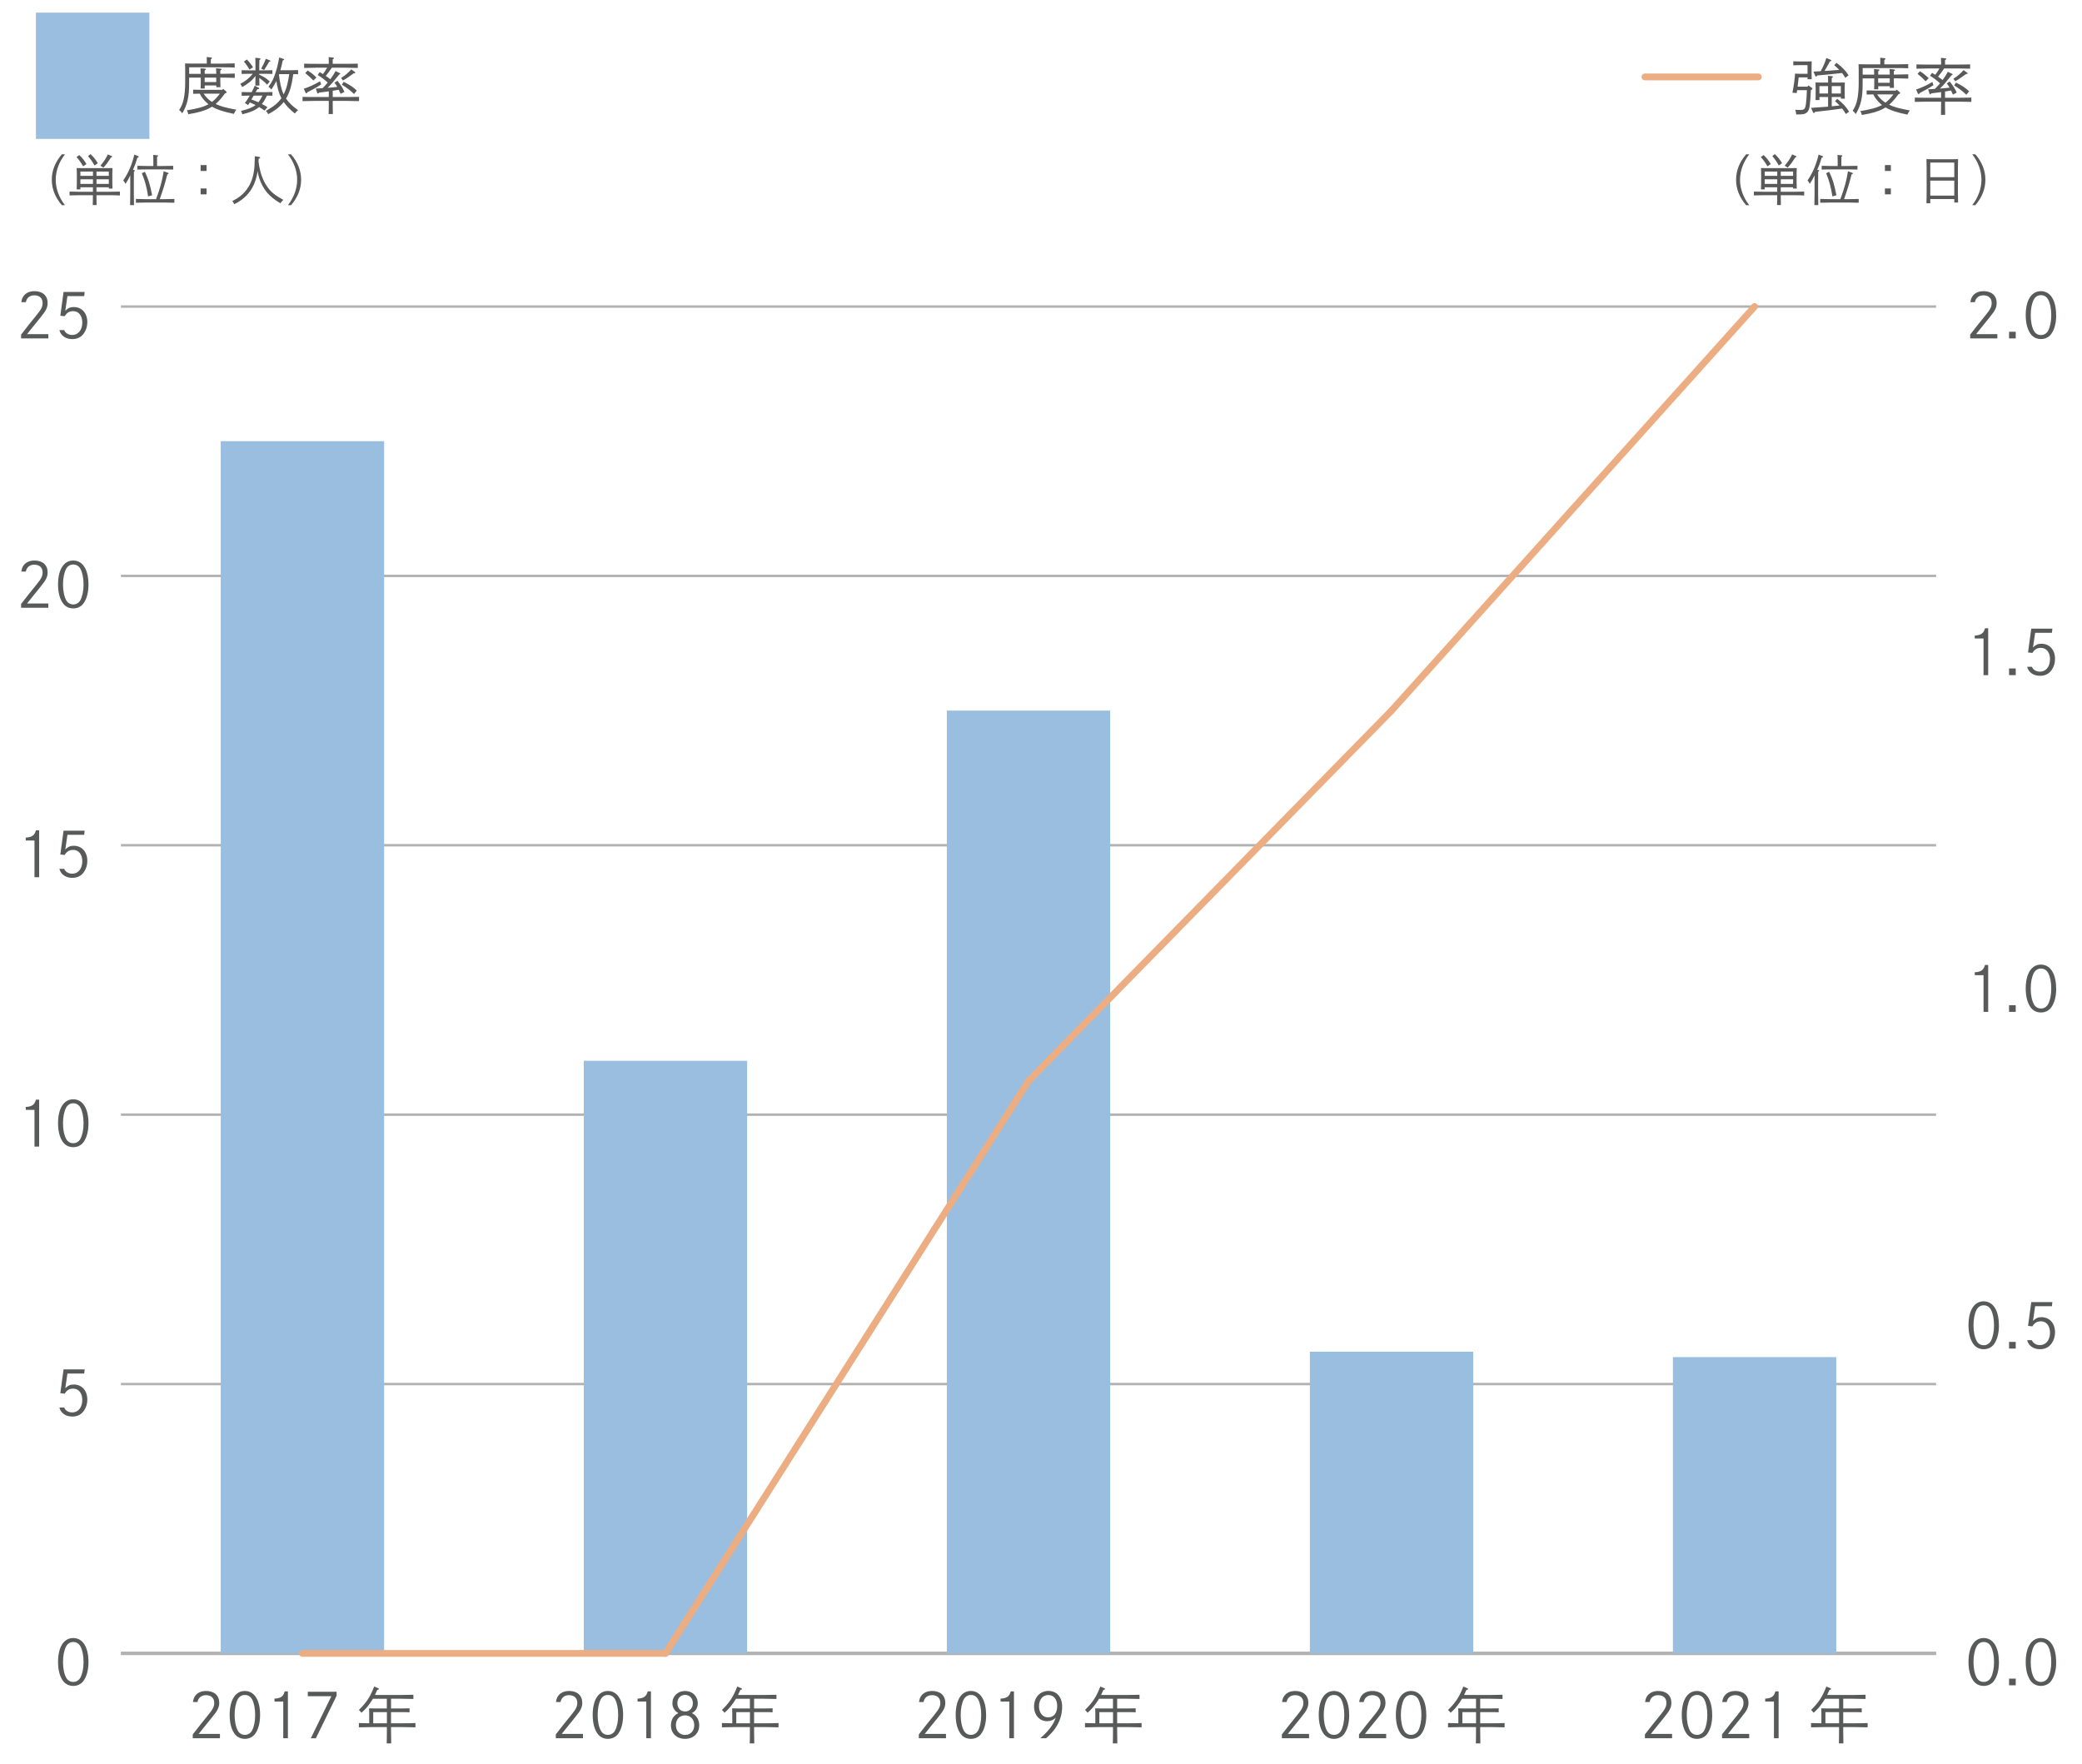 <?xml version="1.0" encoding="UTF-8"?><svg xmlns="http://www.w3.org/2000/svg" viewBox="0 0 612.28 518.74"><defs><style>.cls-1,.cls-2{stroke:#b2b2b2;}.cls-1,.cls-2,.cls-3{fill:none;stroke-linejoin:round;}.cls-4{fill:#9abedf;}.cls-5{fill:#595959;}.cls-6{fill:#585959;}.cls-2{stroke-width:.72px;}.cls-3{stroke:#ecad82;stroke-linecap:round;stroke-width:2px;}</style></defs><g id="_イヤー_1"><g><path class="cls-5" d="M514.42,45.38c-1.76,2.27-2.71,4.88-2.71,7.48s.94,5.2,2.71,7.48h-.91c-1.97-2.29-2.96-4.79-2.96-7.48s.99-5.19,2.96-7.48h.91Z"/><path class="cls-5" d="M518.96,55.08v.62h-1.09c.03-.37,.05-.91,.05-1.7v-3.17c0-.51-.03-1.12-.05-1.41,.56,.02,1.06,.02,1.76,.02h7.01c.7,0,1.2,0,1.76-.02-.03,.29-.05,.9-.05,1.41v2.96c0,.75,.02,1.3,.05,1.66h-1.09v-.38h-3.62v1.33h3.7c1.01,0,2.37-.03,3.19-.06v1.14c-.83-.05-2.24-.08-3.19-.08h-3.7v.08c0,1.22,.02,2.24,.03,2.82h-1.12c.03-.62,.05-1.52,.05-2.82v-.08h-3.68c-.88,0-2.32,.03-3.19,.06v-1.12c.83,.03,2.27,.06,3.19,.06h3.68v-1.33h-3.7Zm-.32-9.48c.82,.75,1.47,1.55,2.11,2.64l-.98,.67c-.66-1.15-1.22-1.94-1.94-2.71l.8-.61Zm4.02,4.85h-3.7v1.26h3.7v-1.26Zm-3.7,2.27v1.36h3.7v-1.36h-3.7Zm2.98-7.4c.85,.78,1.47,1.55,2.14,2.67l-.98,.67c-.61-1.12-1.07-1.79-1.89-2.75l.72-.59Zm5.38,6.39v-1.26h-3.62v1.26h3.62Zm-3.62,2.37h3.62v-1.36h-3.62v1.36Zm1.15-5.35c1.02-1.22,1.7-2.22,2.18-3.33l1.14,.5c.11,.05,.16,.1,.16,.18q0,.11-.37,.21c-1.1,1.7-1.12,1.73-2.22,2.99l-.88-.54Z"/><path class="cls-5" d="M534.74,50c.16,.02,.26,.08,.26,.16,0,.1-.1,.19-.3,.32q-.02,.7-.02,2.74v3.81c0,1.44,.02,2.58,.05,3.28h-1.15c.03-.72,.05-1.81,.05-3.28v-5.47c-.53,1.12-.77,1.55-1.41,2.51-.29-.56-.35-.67-.66-.99,1.55-2.32,2.5-4.51,3.27-7.62l1.07,.43c.16,.06,.22,.13,.22,.22,0,.13-.05,.16-.4,.27-.46,1.57-.7,2.21-1.31,3.59l.34,.03Zm6.48,8.56c.45-1.15,1.02-2.91,1.41-4.29,.34-1.23,.64-2.67,.83-3.92l1.26,.46c.13,.05,.18,.1,.18,.16,0,.13-.03,.16-.37,.29-.75,2.91-1.23,4.47-2.22,7.3h1.42c.9,0,2.16-.03,2.88-.06v1.12c-.75-.03-2.02-.06-2.88-.06h-5.55c-.78,0-2.19,.03-2.88,.06v-1.12c.66,.03,2.05,.06,2.88,.06h3.04Zm2.15-9.75c.9,0,2.16-.02,2.88-.05v1.1c-.75-.02-2.02-.05-2.88-.05h-4.77c-.78,0-2.19,.03-2.88,.05v-1.1c.66,.03,2.05,.05,2.88,.05h1.83v-.86c0-1.26-.02-1.95-.05-2.4l1.17,.11c.19,.02,.27,.06,.27,.16s-.08,.18-.3,.3v2.69h1.86Zm-5.44,1.7c1.04,2.21,1.44,3.47,2.13,6.9l-1.18,.35c-.51-3.06-.82-4.21-1.84-6.83l.9-.42Z"/><path class="cls-5" d="M556.07,48.54v1.73h-1.75v-1.73h1.75Zm0,6.88v1.73h-1.75v-1.73h1.75Z"/><path class="cls-5" d="M567.66,59.78h-1.12c.03-.59,.05-1.54,.05-2.8v-7.65q-.02-2.03-.05-2.54c.43,.02,.82,.03,1.36,.03h6.58c.54,0,.93-.02,1.36-.03-.03,.51-.05,1.58-.05,2.54v7.41c0,1.34,.02,2.21,.05,2.82h-1.12v-1.02h-7.06v1.25Zm7.06-11.97h-7.06v4.29h7.06v-4.29Zm0,5.31h-7.06v4.4h7.06v-4.4Z"/><path class="cls-5" d="M580,60.33c1.76-2.27,2.71-4.88,2.71-7.48s-.94-5.2-2.71-7.48h.91c1.97,2.29,2.96,4.79,2.96,7.48s-.99,5.19-2.96,7.48h-.91Z"/></g><g><path class="cls-5" d="M19.1,45.38c-1.76,2.27-2.71,4.88-2.71,7.48s.94,5.2,2.71,7.47h-.91c-1.97-2.29-2.96-4.79-2.96-7.47s.99-5.19,2.96-7.48h.91Z"/><path class="cls-5" d="M23.64,55.08v.62h-1.09c.03-.37,.05-.91,.05-1.7v-3.17c0-.51-.03-1.12-.05-1.41,.56,.02,1.06,.02,1.76,.02h7.01c.7,0,1.2,0,1.76-.02-.03,.29-.05,.9-.05,1.41v2.96c0,.75,.02,1.3,.05,1.66h-1.09v-.38h-3.62v1.33h3.7c1.01,0,2.37-.03,3.19-.06v1.14c-.83-.05-2.24-.08-3.19-.08h-3.7v.08c0,1.22,.02,2.24,.03,2.82h-1.12c.03-.62,.05-1.52,.05-2.82v-.08h-3.68c-.88,0-2.32,.03-3.19,.06v-1.12c.83,.03,2.27,.06,3.19,.06h3.68v-1.33h-3.7Zm-.32-9.48c.82,.75,1.47,1.55,2.11,2.64l-.98,.67c-.66-1.15-1.22-1.94-1.94-2.71l.8-.61Zm4.02,4.85h-3.7v1.26h3.7v-1.26Zm-3.7,2.27v1.36h3.7v-1.36h-3.7Zm2.98-7.4c.85,.78,1.47,1.55,2.14,2.67l-.98,.67c-.61-1.12-1.07-1.79-1.89-2.75l.72-.59Zm5.38,6.39v-1.26h-3.62v1.26h3.62Zm-3.62,2.37h3.62v-1.36h-3.62v1.36Zm1.15-5.35c1.02-1.22,1.7-2.22,2.18-3.33l1.14,.5c.11,.05,.16,.1,.16,.18q0,.11-.37,.21c-1.1,1.7-1.12,1.73-2.22,2.99l-.88-.54Z"/><path class="cls-5" d="M39.42,50c.16,.02,.26,.08,.26,.16,0,.1-.1,.19-.3,.32q-.02,.7-.02,2.74v3.81c0,1.44,.02,2.58,.05,3.28h-1.15c.03-.72,.05-1.81,.05-3.28v-5.47c-.53,1.12-.77,1.55-1.41,2.51-.29-.56-.35-.67-.66-.99,1.55-2.32,2.5-4.51,3.27-7.62l1.07,.43c.16,.06,.22,.13,.22,.22,0,.13-.05,.16-.4,.27-.46,1.57-.7,2.21-1.31,3.59l.34,.03Zm6.48,8.56c.45-1.15,1.02-2.91,1.41-4.29,.34-1.23,.64-2.67,.83-3.92l1.26,.46c.13,.05,.18,.1,.18,.16,0,.13-.03,.16-.37,.29-.75,2.91-1.23,4.47-2.23,7.3h1.42c.9,0,2.16-.03,2.88-.06v1.12c-.75-.03-2.02-.06-2.88-.06h-5.55c-.78,0-2.19,.03-2.88,.06v-1.12c.66,.03,2.05,.06,2.88,.06h3.04Zm2.15-9.75c.9,0,2.16-.02,2.88-.05v1.1c-.75-.02-2.02-.05-2.88-.05h-4.77c-.78,0-2.19,.03-2.88,.05v-1.1c.66,.03,2.05,.05,2.88,.05h1.82v-.86c0-1.26-.02-1.95-.05-2.4l1.17,.11c.19,.02,.27,.06,.27,.16s-.08,.18-.3,.3v2.69h1.86Zm-5.44,1.7c1.04,2.21,1.44,3.47,2.13,6.9l-1.18,.35c-.51-3.06-.82-4.21-1.84-6.83l.9-.42Z"/><path class="cls-5" d="M60.75,48.54v1.73h-1.75v-1.73h1.75Zm0,6.88v1.73h-1.75v-1.73h1.75Z"/><path class="cls-5" d="M76.12,46.11c.26,.05,.4,.13,.4,.24s-.03,.13-.45,.35c-.02,.26-.03,.51-.05,.74,.38,3.14,1.22,5.54,2.58,7.47,1.07,1.55,2.26,2.51,4.72,3.86-.4,.37-.58,.58-.85,1.01-1.76-1.04-2.94-2-3.97-3.2-.9-1.04-1.78-2.67-2.26-4.18-.19-.64-.34-1.18-.5-2.07-.13,1.12-.3,1.73-.61,2.71-1.01,3.14-3.14,5.52-6.24,7.01-.21-.45-.3-.61-.58-.91,2.06-1.07,3.27-2.06,4.39-3.63,.99-1.39,1.65-3.07,1.95-5.04,.19-1.15,.24-2.1,.29-4.53l1.17,.18Z"/><path class="cls-5" d="M84.68,60.33c1.76-2.27,2.71-4.88,2.71-7.47s-.94-5.2-2.71-7.48h.91c1.97,2.29,2.96,4.79,2.96,7.48s-.99,5.19-2.96,7.47h-.91Z"/></g></g><g id="_イヤー_2"><g><line class="cls-1" x1="35.56" y1="486.2" x2="569.38" y2="486.2"/><g><g><path class="cls-6" d="M26.02,488.72c0,2.34-.5,4.23-1.46,5.56-.68,.94-1.78,1.48-3.02,1.48s-2.32-.54-3.01-1.48c-.97-1.33-1.46-3.22-1.46-5.56,0-4.39,1.69-7.04,4.47-7.04s4.48,2.65,4.48,7.04Zm-6.57-4.59c-.59,1.1-.92,2.74-.92,4.59s.32,3.48,.92,4.59c.43,.83,1.19,1.28,2.09,1.28s1.67-.47,2.11-1.28c.59-1.12,.92-2.72,.92-4.59s-.34-3.53-.92-4.59c-.45-.83-1.21-1.28-2.11-1.28s-1.64,.45-2.09,1.28Z"/><path class="cls-6" d="M18.87,413.9c.36,.9,1.28,1.44,2.38,1.44,1.76,0,2.95-1.48,2.95-3.67,0-2-1.06-3.33-2.68-3.33-1.12,0-1.89,.47-2.5,1.49l-1.28-.14,.95-7h6.21l-.14,1.22h-4.93l-.63,4.3c.85-.81,1.48-1.08,2.48-1.08,2.39,0,4,1.78,4,4.46,0,1.19-.34,2.29-.97,3.21-.85,1.19-1.94,1.75-3.48,1.75-1.91,0-3.37-1.03-3.76-2.65h1.4Z"/><g><path class="cls-6" d="M7.56,325.51c1.84-.09,2.61-.65,3.01-2.14h.94v13.79h-1.37v-10.79h-2.57v-.86Z"/><path class="cls-6" d="M26.02,330.3c0,2.34-.5,4.23-1.46,5.56-.68,.94-1.78,1.48-3.02,1.48s-2.32-.54-3.01-1.48c-.97-1.33-1.46-3.22-1.46-5.56,0-4.39,1.69-7.04,4.47-7.04s4.48,2.65,4.48,7.04Zm-6.57-4.59c-.59,1.1-.92,2.74-.92,4.59s.32,3.47,.92,4.59c.43,.83,1.19,1.28,2.09,1.28s1.67-.47,2.11-1.28c.59-1.12,.92-2.72,.92-4.59s-.34-3.53-.92-4.59c-.45-.83-1.21-1.28-2.11-1.28s-1.64,.45-2.09,1.28Z"/></g><g><path class="cls-6" d="M7.56,246.3c1.84-.09,2.61-.65,3.01-2.14h.94v13.79h-1.37v-10.79h-2.57v-.86Z"/><path class="cls-6" d="M18.87,255.48c.36,.9,1.28,1.44,2.38,1.44,1.76,0,2.95-1.48,2.95-3.67,0-2-1.06-3.33-2.68-3.33-1.12,0-1.89,.47-2.5,1.49l-1.28-.14,.95-7h6.21l-.14,1.22h-4.93l-.63,4.3c.85-.81,1.48-1.08,2.48-1.08,2.39,0,4,1.78,4,4.47,0,1.19-.34,2.29-.97,3.21-.85,1.19-1.94,1.75-3.48,1.75-1.91,0-3.37-1.03-3.76-2.65h1.4Z"/></g><g><path class="cls-6" d="M6.27,168.09c.13-.86,.31-1.35,.67-1.84,.7-.94,1.8-1.42,3.22-1.42,2.38,0,3.85,1.33,3.85,3.51,0,.9-.25,1.66-.92,2.68-.31,.45-1.93,2.5-3.78,4.75-.52,.65-.97,1.22-1.35,1.69h6.25v1.26H6.21v-1.12q1.66-2.18,2.29-2.94c2.16-2.65,2.66-3.29,3.15-3.96,.65-.92,.88-1.55,.88-2.36,0-1.44-.9-2.29-2.45-2.29-1.31,0-2.25,.76-2.48,2.02h-1.33Z"/><path class="cls-6" d="M26.02,171.87c0,2.34-.5,4.23-1.46,5.56-.68,.94-1.78,1.48-3.02,1.48s-2.32-.54-3.01-1.48c-.97-1.33-1.46-3.22-1.46-5.56,0-4.39,1.69-7.04,4.47-7.04s4.48,2.65,4.48,7.04Zm-6.57-4.59c-.59,1.1-.92,2.74-.92,4.59s.32,3.47,.92,4.59c.43,.83,1.19,1.28,2.09,1.28s1.67-.47,2.11-1.28c.59-1.12,.92-2.72,.92-4.59s-.34-3.53-.92-4.59c-.45-.83-1.21-1.28-2.11-1.28s-1.64,.45-2.09,1.28Z"/></g><g><path class="cls-6" d="M6.27,88.88c.13-.86,.31-1.35,.67-1.84,.7-.94,1.8-1.42,3.22-1.42,2.38,0,3.85,1.33,3.85,3.51,0,.9-.25,1.66-.92,2.68-.31,.45-1.93,2.5-3.78,4.75-.52,.65-.97,1.22-1.35,1.69h6.25v1.26H6.21v-1.12q1.66-2.18,2.29-2.94c2.16-2.65,2.66-3.29,3.15-3.96,.65-.92,.88-1.55,.88-2.36,0-1.44-.9-2.29-2.45-2.29-1.31,0-2.25,.76-2.48,2.02h-1.33Z"/><path class="cls-6" d="M18.87,97.06c.36,.9,1.28,1.44,2.38,1.44,1.76,0,2.95-1.48,2.95-3.67,0-2-1.06-3.33-2.68-3.33-1.12,0-1.89,.47-2.5,1.49l-1.28-.14,.95-7h6.21l-.14,1.22h-4.93l-.63,4.3c.85-.81,1.48-1.08,2.48-1.08,2.39,0,4,1.78,4,4.47,0,1.19-.34,2.29-.97,3.21-.85,1.19-1.94,1.75-3.48,1.75-1.91,0-3.37-1.03-3.76-2.65h1.4Z"/></g></g><g><line class="cls-2" x1="35.56" y1="486.2" x2="569.38" y2="486.2"/><line class="cls-2" x1="35.56" y1="406.99" x2="569.38" y2="406.99"/><line class="cls-2" x1="35.56" y1="327.77" x2="569.38" y2="327.77"/><line class="cls-2" x1="35.56" y1="248.56" x2="569.38" y2="248.56"/><line class="cls-2" x1="35.56" y1="169.35" x2="569.38" y2="169.35"/><line class="cls-2" x1="35.56" y1="90.14" x2="569.38" y2="90.14"/></g></g><g><g><path class="cls-6" d="M587.86,488.72c0,2.34-.5,4.23-1.46,5.56-.68,.94-1.78,1.48-3.03,1.48s-2.32-.54-3.01-1.48c-.97-1.33-1.46-3.22-1.46-5.56,0-4.39,1.69-7.04,4.46-7.04s4.48,2.65,4.48,7.04Zm-6.57-4.59c-.59,1.1-.92,2.74-.92,4.59s.32,3.48,.92,4.59c.43,.83,1.19,1.28,2.09,1.28s1.67-.47,2.11-1.28c.59-1.12,.92-2.72,.92-4.59s-.34-3.53-.92-4.59c-.45-.83-1.21-1.28-2.11-1.28s-1.64,.45-2.09,1.28Z"/><path class="cls-6" d="M592.79,493.62v1.96h-1.96v-1.96h1.96Z"/><path class="cls-6" d="M604.69,488.72c0,2.34-.5,4.23-1.46,5.56-.68,.94-1.78,1.48-3.03,1.48s-2.32-.54-3.01-1.48c-.97-1.33-1.46-3.22-1.46-5.56,0-4.39,1.69-7.04,4.46-7.04s4.48,2.65,4.48,7.04Zm-6.57-4.59c-.59,1.1-.92,2.74-.92,4.59s.32,3.48,.92,4.59c.43,.83,1.19,1.28,2.09,1.28s1.67-.47,2.11-1.28c.59-1.12,.92-2.72,.92-4.59s-.34-3.53-.92-4.59c-.45-.83-1.21-1.28-2.11-1.28s-1.64,.45-2.09,1.28Z"/></g><g><path class="cls-6" d="M587.86,389.71c0,2.34-.5,4.23-1.46,5.56-.68,.94-1.78,1.48-3.03,1.48s-2.32-.54-3.01-1.48c-.97-1.33-1.46-3.22-1.46-5.56,0-4.39,1.69-7.04,4.46-7.04s4.48,2.65,4.48,7.04Zm-6.57-4.59c-.59,1.1-.92,2.74-.92,4.59s.32,3.48,.92,4.59c.43,.83,1.19,1.28,2.09,1.28s1.67-.47,2.11-1.28c.59-1.12,.92-2.72,.92-4.59s-.34-3.53-.92-4.59c-.45-.83-1.21-1.28-2.11-1.28s-1.64,.45-2.09,1.28Z"/><path class="cls-6" d="M592.79,394.6v1.96h-1.96v-1.96h1.96Z"/><path class="cls-6" d="M597.54,394.1c.36,.9,1.28,1.44,2.38,1.44,1.76,0,2.95-1.48,2.95-3.67,0-2-1.06-3.33-2.68-3.33-1.12,0-1.89,.47-2.5,1.49l-1.28-.14,.95-7h6.21l-.14,1.22h-4.93l-.63,4.3c.85-.81,1.48-1.08,2.48-1.08,2.39,0,4,1.78,4,4.46,0,1.19-.34,2.29-.97,3.21-.85,1.19-1.94,1.75-3.47,1.75-1.91,0-3.37-1.03-3.76-2.65h1.4Z"/></g><g><path class="cls-6" d="M580.74,285.9c1.84-.09,2.61-.65,3.01-2.14h.94v13.79h-1.37v-10.79h-2.58v-.86Z"/><path class="cls-6" d="M592.79,295.59v1.96h-1.96v-1.96h1.96Z"/><path class="cls-6" d="M604.69,290.69c0,2.34-.5,4.23-1.46,5.56-.68,.94-1.78,1.48-3.03,1.48s-2.32-.54-3.01-1.48c-.97-1.33-1.46-3.22-1.46-5.56,0-4.39,1.69-7.04,4.46-7.04s4.48,2.65,4.48,7.04Zm-6.57-4.59c-.59,1.1-.92,2.74-.92,4.59s.32,3.47,.92,4.59c.43,.83,1.19,1.28,2.09,1.28s1.67-.47,2.11-1.28c.59-1.12,.92-2.72,.92-4.59s-.34-3.53-.92-4.59c-.45-.83-1.21-1.28-2.11-1.28s-1.64,.45-2.09,1.28Z"/></g><g><path class="cls-6" d="M580.74,186.89c1.84-.09,2.61-.65,3.01-2.14h.94v13.79h-1.37v-10.79h-2.58v-.86Z"/><path class="cls-6" d="M592.79,196.57v1.96h-1.96v-1.96h1.96Z"/><path class="cls-6" d="M597.54,196.07c.36,.9,1.28,1.44,2.38,1.44,1.76,0,2.95-1.48,2.95-3.67,0-2-1.06-3.33-2.68-3.33-1.12,0-1.89,.47-2.5,1.49l-1.28-.14,.95-7h6.21l-.14,1.22h-4.93l-.63,4.3c.85-.81,1.48-1.08,2.48-1.08,2.39,0,4,1.78,4,4.47,0,1.19-.34,2.29-.97,3.21-.85,1.19-1.94,1.75-3.47,1.75-1.91,0-3.37-1.03-3.76-2.65h1.4Z"/></g><g><path class="cls-6" d="M579.45,88.88c.13-.86,.31-1.35,.67-1.84,.7-.94,1.8-1.42,3.22-1.42,2.38,0,3.85,1.33,3.85,3.51,0,.9-.25,1.66-.92,2.68-.31,.45-1.93,2.5-3.78,4.75-.52,.65-.97,1.22-1.35,1.69h6.25v1.26h-7.99v-1.12q1.66-2.18,2.29-2.94c2.16-2.65,2.67-3.29,3.15-3.96,.65-.92,.88-1.55,.88-2.36,0-1.44-.9-2.29-2.45-2.29-1.31,0-2.25,.76-2.49,2.02h-1.33Z"/><path class="cls-6" d="M592.79,97.56v1.96h-1.96v-1.96h1.96Z"/><path class="cls-6" d="M604.69,92.66c0,2.34-.5,4.23-1.46,5.56-.68,.94-1.78,1.48-3.03,1.48s-2.32-.54-3.01-1.48c-.97-1.33-1.46-3.22-1.46-5.56,0-4.39,1.69-7.04,4.46-7.04s4.48,2.65,4.48,7.04Zm-6.57-4.59c-.59,1.1-.92,2.74-.92,4.59s.32,3.47,.92,4.59c.43,.83,1.19,1.28,2.09,1.28s1.67-.47,2.11-1.28c.59-1.12,.92-2.72,.92-4.59s-.34-3.53-.92-4.59c-.45-.83-1.21-1.28-2.11-1.28s-1.64,.45-2.09,1.28Z"/></g></g><g><g><rect class="cls-4" x="10.57" y="3.72" width="33.36" height="37.13"/><g><rect class="cls-4" x="64.92" y="129.74" width="48.04" height="356.45"/><rect class="cls-4" x="171.68" y="311.93" width="48.04" height="174.27"/><rect class="cls-4" x="278.45" y="208.96" width="48.04" height="277.24"/><rect class="cls-4" x="385.21" y="397.48" width="48.04" height="88.72"/><rect class="cls-4" x="491.97" y="399.07" width="48.04" height="87.13"/></g></g><g><line class="cls-3" x1="483.74" y1="22.62" x2="517.1" y2="22.62"/><g><line class="cls-3" x1="195.7" y1="486.2" x2="88.94" y2="486.2"/><line class="cls-3" x1="302.47" y1="317.87" x2="195.7" y2="486.2"/><line class="cls-3" x1="409.23" y1="208.96" x2="302.47" y2="317.87"/><line class="cls-3" x1="516" y1="90.14" x2="409.23" y2="208.96"/></g></g></g><g><g><path class="cls-5" d="M531.84,25.12l1.01,.74c.13,.09,.16,.14,.16,.22,0,.13-.09,.22-.47,.41-.04,.5-.05,.88-.16,2.79-.16,2.65-.47,3.57-1.35,4.03-.52,.29-.97,.34-2.79,.36-.05-.61-.13-.97-.34-1.4,.63,.05,.95,.07,1.49,.07,.92,0,1.26-.16,1.46-.7,.2-.56,.34-1.55,.41-2.77,.07-1.46,.09-1.98,.11-2.36h-2.86c-.05,.34-.07,.49-.13,.85l-1.26-.09c.38-1.82,.7-4.19,.77-5.62,.56,.04,1.26,.05,1.89,.05h1.78v-2.54h-2.59c-.45,0-1.19,.02-1.6,.04v-1.17c.4,.02,1.08,.04,1.6,.04h2.16c.81,0,1.26,0,1.66-.04q-.02,.32-.04,1.6v1.89c0,.67,0,.9,.04,1.78h-1.22v-.54h-2.61c-.14,1.24-.23,2.16-.31,2.72h2.9l.29-.36Zm6.84,3.4v2.74c.77-.07,1.53-.16,2.29-.23-.36-.41-.79-.81-1.31-1.28l.65-.68c1.69,1.35,2.65,2.38,3.47,3.78l-.95,.68c-.36-.61-.7-1.13-1.08-1.62-1.69,.27-4.12,.56-7.96,.99-.14,.23-.25,.34-.36,.34-.09,0-.2-.11-.25-.22l-.58-1.3c1.58-.09,3.33-.22,5.01-.36v-2.84h-2.54v.9h-1.17c.04-.43,.05-1.03,.05-1.91v-1.67c0-.58-.02-1.26-.05-1.58,.63,.02,1.19,.02,1.98,.02h1.73v-.32c0-.83,0-1.04-.04-1.66l1.13,.11c.23,.02,.32,.07,.32,.18s-.09,.22-.34,.36v1.33h1.87c.81,0,1.35,0,1.98-.02-.02,.32-.05,1.01-.05,1.58v1.3c0,.85,.02,1.46,.05,1.87h-1.17v-.49h-2.68Zm-.43-10.98c.25,.09,.31,.14,.31,.25,0,.14-.05,.18-.43,.27-.47,.92-1.01,1.89-1.58,2.81,1.46-.09,2.9-.2,4.34-.32-.42-.43-.88-.86-1.48-1.37l.67-.7c1.71,1.28,2.7,2.29,3.55,3.67l-.95,.74c-.32-.54-.65-.99-.97-1.42-1.46,.18-3.46,.36-7.27,.72-.14,.23-.25,.34-.36,.34-.09,0-.2-.11-.25-.22l-.54-1.26c.68-.04,1.41-.07,2.14-.11,.83-1.53,1.21-2.41,1.66-3.87l1.19,.47Zm-3.19,7.78v2.18h2.54v-2.18h-2.54Zm6.3,0h-2.68v2.18h2.68v-2.18Z"/><path class="cls-5" d="M551.17,21.92c-.02-.74-.02-1.28-.05-1.62l1.28,.11c.2,.02,.31,.09,.31,.18,0,.11-.11,.22-.36,.36v.97h3.4c-.02-.74-.02-1.26-.05-1.62l1.28,.11c.2,.02,.31,.09,.31,.18,0,.11-.11,.22-.36,.36v.97h1.04c.94,0,2.41-.04,3.22-.07v1.26c-.81-.04-2.29-.07-3.22-.07h-1.04v.58c0,.79,.02,1.78,.05,2.23h-1.22v-.5h-3.4v.9h-1.22c.04-.54,.05-1.44,.05-2.23v-.97h-3.42v1.58c0,4.16-.52,6.41-2.03,8.91-.34-.49-.52-.67-.9-.97,.76-1.22,1.06-1.96,1.37-3.39,.25-1.22,.4-2.86,.4-4.68v-4.02c0-.56-.02-1.26-.04-1.6,.59,.02,1.21,.04,1.98,.04h4.41v-.77c0-.5,0-.9-.02-1.17l1.21,.13c.23,.04,.34,.09,.34,.18,0,.11-.09,.22-.34,.36v1.28h3.44c1.12,0,2.65-.04,3.58-.07v1.22c-.94-.05-2.56-.07-3.58-.07h-9.81v1.93h3.42Zm2.68,10.05c-1.55,.83-3.35,1.35-6.32,1.84-.11-.45-.22-.76-.43-1.15,2.92-.47,4.84-.95,6.36-1.78-.65-.52-1.28-1.17-1.76-1.82-.31-.38-.52-.72-.79-1.3-.68,0-1.46,.02-1.96,.04v-1.21c.65,.02,1.76,.05,2.5,.05h6.1l.23-.29,.88,.76c.11,.11,.14,.16,.14,.25,0,.11-.07,.18-.29,.27l-.23,.09c-.81,1.12-1.66,2.18-2.7,3.08,1.39,.68,2.99,1.12,6.05,1.67-.29,.43-.36,.58-.7,1.24-3.04-.63-4.97-1.26-6.43-2.12l-.65,.38Zm-1.82-4.21c.36,.54,.76,1.04,1.22,1.48,.38,.36,.79,.68,1.24,.95,.9-.68,1.64-1.53,2.32-2.43h-4.79Zm.31-4.72v1.31h3.4v-1.31h-3.4Z"/><path class="cls-5" d="M571.75,20.12c-.54,.85-1.17,1.62-1.8,2.43,.47,.31,.92,.63,1.33,.97,.61-.79,1.1-1.55,1.55-2.41l1.22,.59c.13,.05,.18,.11,.18,.18,0,.11-.11,.2-.34,.27-1.73,2.14-2.38,2.92-3.38,3.89,.94-.07,1.89-.14,2.83-.27-.25-.47-.47-.76-.83-1.24l.88-.56c1.04,1.33,1.46,1.98,2.05,3.26l-1.12,.58c-.23-.49-.41-.86-.56-1.19-.59,.11-1.17,.2-1.76,.29v1.84h4.16c1.13,0,2.67-.02,3.58-.05v1.26c-.95-.04-2.48-.07-3.58-.07h-4.16v1.24c0,1.17,.02,2.09,.04,2.63h-1.24c.02-.63,.04-1.48,.04-2.63v-1.24h-4.14c-.99,0-2.61,.04-3.58,.07v-1.26c.94,.04,2.56,.05,3.58,.05h4.14v-1.67c-.86,.11-1.82,.25-2.88,.38-.14,.2-.23,.27-.32,.27s-.18-.11-.23-.25l-.38-1.21c.09,0,.77-.04,2-.13,.52-.52,1.01-1.08,1.5-1.64-.88-.81-2-1.66-2.95-2.23l.61-.85c.36,.22,.67,.41,.94,.58,.47-.58,.85-1.22,1.22-1.87h-3.17c-.99,0-2.61,.04-3.58,.07v-1.26c.94,.04,2.56,.05,3.58,.05h3.66v-.83c0-.5-.02-.9-.04-1.15l1.24,.13c.22,.02,.32,.07,.32,.18s-.11,.22-.36,.36v1.31h3.78c1.13,0,2.68-.02,3.6-.05v1.26c-.97-.04-2.5-.07-3.6-.07h-4.01Zm-3.15,4.92c-1.01,.67-1.55,.99-2.23,1.35q-1.49,.77-1.82,.97c-.13,.23-.22,.31-.31,.31s-.2-.09-.25-.23l-.5-1.13c1.31-.38,3.31-1.3,4.79-2.2l.32,.94Zm-3.96-4.09c1.15,.76,1.51,1.03,2.56,2.05l-.9,.9c-.94-.97-1.35-1.35-2.39-2.2l.74-.76Zm9.81,2.21c1.22-.77,2.05-1.48,3.01-2.54l1.04,.76c.07,.05,.13,.14,.13,.23,0,.11-.07,.16-.2,.16-.05,0-.14,0-.22-.02l-1.78,1.26c-.32,.23-.72,.49-1.42,.88l-.56-.74Zm.77,1.13c1.8,.88,2.68,1.46,3.87,2.56l-.83,1.01c-1.04-1.01-2.21-1.91-3.58-2.74l.54-.83Z"/></g><g><path class="cls-5" d="M59.02,21.7c-.02-.74-.02-1.28-.05-1.62l1.28,.11c.2,.02,.31,.09,.31,.18,0,.11-.11,.22-.36,.36v.97h3.4c-.02-.74-.02-1.26-.05-1.62l1.28,.11c.2,.02,.31,.09,.31,.18,0,.11-.11,.22-.36,.36v.97h1.04c.94,0,2.41-.04,3.22-.07v1.26c-.81-.04-2.29-.07-3.22-.07h-1.04v.58c0,.79,.02,1.78,.05,2.23h-1.22v-.5h-3.4v.9h-1.22c.04-.54,.05-1.44,.05-2.23v-.97h-3.42v1.58c0,4.16-.52,6.41-2.03,8.91-.34-.49-.52-.67-.9-.97,.76-1.22,1.06-1.96,1.37-3.39,.25-1.22,.4-2.86,.4-4.68v-4.02c0-.56-.02-1.26-.04-1.6,.59,.02,1.21,.04,1.98,.04h4.41v-.77c0-.5,0-.9-.02-1.17l1.21,.13c.23,.04,.34,.09,.34,.18,0,.11-.09,.22-.34,.36v1.28h3.44c1.12,0,2.65-.04,3.58-.07v1.22c-.94-.05-2.56-.07-3.58-.07h-9.81v1.93h3.42Zm2.68,10.05c-1.55,.83-3.35,1.35-6.32,1.84-.11-.45-.22-.76-.43-1.15,2.92-.47,4.84-.95,6.36-1.78-.65-.52-1.28-1.17-1.76-1.82-.31-.38-.52-.72-.79-1.3-.68,0-1.46,.02-1.96,.04v-1.21c.65,.02,1.76,.05,2.5,.05h6.1l.23-.29,.88,.76c.11,.11,.14,.16,.14,.25,0,.11-.07,.18-.29,.27l-.23,.09c-.81,1.12-1.66,2.18-2.7,3.08,1.39,.68,2.99,1.12,6.05,1.67-.29,.43-.36,.58-.7,1.24-3.04-.63-4.97-1.26-6.43-2.12l-.65,.38Zm-1.82-4.21c.36,.54,.76,1.04,1.22,1.48,.38,.36,.79,.68,1.24,.95,.9-.68,1.64-1.53,2.32-2.43h-4.79Zm.31-4.72v1.31h3.4v-1.31h-3.4Z"/><path class="cls-5" d="M75.13,22.35c-1.1,1.42-2.2,2.32-3.93,3.24-.14-.36-.29-.61-.52-.94,1.42-.72,2.57-1.64,3.66-2.95h-1.48c-.52,0-1.28,.02-1.8,.04v-1.1c.52,.02,1.28,.04,1.8,.04h2.27v-.99c0-1.42-.02-2.18-.05-2.7l1.22,.13c.22,.02,.32,.07,.32,.18s-.11,.2-.34,.36c-.02,.5-.04,1.12-.04,2.03v.99h2.09c.52,0,1.28-.02,1.78-.04v1.1c-.5-.02-1.26-.04-1.78-.04h-2.09v.27c1.44,.63,2.16,1.1,3.1,2l-.79,.94c-.61-.7-1.15-1.17-2.3-1.98,0,.97,.02,1.75,.05,2.23h-1.21c.02-.63,.04-1.49,.04-2.65v-.16Zm4.99,5.8c-.45-.02-1.1-.04-1.6-.04-.43,.86-.88,1.73-1.51,2.47,.54,.27,1.08,.58,1.64,.92l-.83,1.01c-.58-.4-1.12-.74-1.64-1.04-1.13,.99-2.61,1.58-4.93,2.14-.11-.49-.13-.54-.38-1.01,1.98-.45,3.28-.94,4.29-1.71-.58-.27-1.13-.54-1.71-.77-.16,.25-.31,.52-.47,.77l-.97-.59c.41-.52,.94-1.33,1.44-2.18h-.58c-.52,0-1.28,.02-1.8,.04v-1.1c.52,.02,1.28,.04,1.8,.04h1.13c.38-.68,.68-1.35,.9-1.89l1.13,.56c.13,.07,.2,.16,.2,.25,0,.14-.16,.2-.56,.22l-.49,.86h3.15c.52,0,1.28-.02,1.78-.04v1.1Zm-7.54-10.66c.72,.7,1.22,1.35,1.84,2.3l-1.06,.67c-.41-.76-1.06-1.69-1.64-2.34l.86-.63Zm2.03,10.62c-.23,.38-.45,.77-.68,1.15,.7,.23,1.39,.5,2.05,.81,.5-.59,.86-1.26,1.21-1.96h-2.57Zm2.2-7.92c.68-1.22,1.01-1.93,1.37-2.9l1.1,.43c.18,.05,.23,.11,.23,.2,0,.04-.02,.11-.05,.13-.04,.02-.11,.04-.31,.11q-.68,1.21-1.48,2.43l-.86-.4Zm10.86,1.64c-.36-.02-.9-.02-1.42-.04-.22,1.51-.47,3.02-.92,4.48-.31,.95-.7,1.85-1.21,2.72,.04,.05,.09,.13,.13,.18,.77,1.1,1.62,1.91,3.42,3.24-.49,.36-.61,.49-.95,.97-1.24-.94-2.48-2.23-3.29-3.38-1.1,1.4-2.7,2.65-4.56,3.56-.23-.45-.34-.59-.68-.94,2.43-1.4,3.58-2.34,4.57-3.76-.85-1.57-1.22-3.31-1.48-5.04-.41,.85-.9,1.64-1.48,2.52-.31-.4-.41-.5-.85-.85,1.01-1.33,1.46-2.21,2.03-3.96,.5-1.51,.77-2.63,1.12-4.63l1.15,.38c.25,.07,.31,.11,.31,.2,0,.13-.11,.2-.4,.29-.23,1.1-.47,2.03-.7,2.88h3.06c.68,0,1.6-.02,2.14-.04v1.21Zm-5.56-.04c-.02,.07-.05,.13-.07,.2,.23,1.96,.54,3.94,1.37,5.76,.49-.94,.83-1.93,1.08-2.94,.23-.99,.43-2.02,.56-3.02h-2.93Z"/><path class="cls-5" d="M97.6,19.9c-.54,.85-1.17,1.62-1.8,2.43,.47,.31,.92,.63,1.33,.97,.61-.79,1.1-1.55,1.55-2.41l1.22,.59c.13,.05,.18,.11,.18,.18,0,.11-.11,.2-.34,.27-1.73,2.14-2.38,2.92-3.38,3.89,.94-.07,1.89-.14,2.83-.27-.25-.47-.47-.76-.83-1.24l.88-.56c1.04,1.33,1.46,1.98,2.05,3.26l-1.12,.58c-.23-.49-.41-.86-.56-1.19-.59,.11-1.17,.2-1.76,.29v1.84h4.16c1.13,0,2.66-.02,3.58-.05v1.26c-.95-.04-2.48-.07-3.58-.07h-4.16v1.24c0,1.17,.02,2.09,.04,2.63h-1.24c.02-.63,.04-1.48,.04-2.63v-1.24h-4.14c-.99,0-2.61,.04-3.58,.07v-1.26c.94,.04,2.56,.05,3.58,.05h4.14v-1.67c-.86,.11-1.82,.25-2.88,.38-.14,.2-.23,.27-.32,.27s-.18-.11-.23-.25l-.38-1.21c.09,0,.77-.04,2-.13,.52-.52,1.01-1.08,1.49-1.64-.88-.81-2-1.66-2.95-2.23l.61-.85c.36,.22,.67,.41,.94,.58,.47-.58,.85-1.22,1.22-1.87h-3.17c-.99,0-2.61,.04-3.58,.07v-1.26c.94,.04,2.56,.05,3.58,.05h3.66v-.83c0-.5-.02-.9-.04-1.15l1.24,.13c.22,.02,.32,.07,.32,.18s-.11,.22-.36,.36v1.31h3.78c1.13,0,2.68-.02,3.6-.05v1.26c-.97-.04-2.5-.07-3.6-.07h-4.02Zm-3.15,4.92c-1.01,.67-1.55,.99-2.23,1.35q-1.49,.77-1.82,.97c-.13,.23-.22,.31-.31,.31s-.2-.09-.25-.23l-.5-1.13c1.31-.38,3.31-1.3,4.79-2.2l.32,.94Zm-3.96-4.09c1.15,.76,1.51,1.03,2.56,2.05l-.9,.9c-.94-.97-1.35-1.35-2.39-2.2l.74-.76Zm9.81,2.21c1.22-.77,2.05-1.48,3.01-2.54l1.04,.76c.07,.05,.13,.14,.13,.23,0,.11-.07,.16-.2,.16-.05,0-.14,0-.22-.02l-1.78,1.26c-.32,.23-.72,.49-1.42,.88l-.56-.74Zm.77,1.13c1.8,.88,2.68,1.46,3.87,2.56l-.83,1.01c-1.04-1.01-2.21-1.91-3.58-2.74l.54-.83Z"/></g></g><g><g><path class="cls-6" d="M483.79,500.51c.13-.86,.31-1.35,.67-1.84,.7-.94,1.8-1.42,3.22-1.42,2.38,0,3.85,1.33,3.85,3.51,0,.9-.25,1.66-.92,2.68-.31,.45-1.93,2.5-3.78,4.75-.52,.65-.97,1.22-1.35,1.69h6.25v1.26h-7.99v-1.12q1.66-2.18,2.29-2.93c2.16-2.65,2.67-3.3,3.15-3.96,.65-.92,.88-1.55,.88-2.36,0-1.44-.9-2.29-2.45-2.29-1.31,0-2.25,.76-2.49,2.02h-1.33Z"/><path class="cls-6" d="M503.54,504.29c0,2.34-.5,4.23-1.46,5.56-.68,.94-1.78,1.48-3.03,1.48s-2.32-.54-3.01-1.48c-.97-1.33-1.46-3.22-1.46-5.56,0-4.39,1.69-7.04,4.46-7.04s4.48,2.65,4.48,7.04Zm-6.57-4.59c-.59,1.1-.92,2.74-.92,4.59s.32,3.48,.92,4.59c.43,.83,1.19,1.28,2.09,1.28s1.67-.47,2.11-1.28c.59-1.12,.92-2.72,.92-4.59s-.34-3.53-.92-4.59c-.45-.83-1.21-1.28-2.11-1.28s-1.64,.45-2.09,1.28Z"/><path class="cls-6" d="M506.47,500.51c.13-.86,.31-1.35,.67-1.84,.7-.94,1.8-1.42,3.22-1.42,2.38,0,3.85,1.33,3.85,3.51,0,.9-.25,1.66-.92,2.68-.31,.45-1.93,2.5-3.78,4.75-.52,.65-.97,1.22-1.35,1.69h6.25v1.26h-7.99v-1.12q1.66-2.18,2.29-2.93c2.16-2.65,2.67-3.3,3.15-3.96,.65-.92,.88-1.55,.88-2.36,0-1.44-.9-2.29-2.45-2.29-1.31,0-2.25,.76-2.49,2.02h-1.33Z"/><path class="cls-6" d="M519.11,499.5c1.84-.09,2.61-.65,3.01-2.14h.94v13.79h-1.37v-10.79h-2.58v-.86Z"/><path class="cls-6" d="M540.84,499.54h-4.11c-.22,.34-.45,.7-.72,1.1-.9,1.3-1.49,1.98-2.66,3.02-.2-.29-.34-.45-.74-.83,2.27-2.25,3.35-3.89,4.48-6.88l1.04,.41c.27,.13,.38,.22,.38,.31q0,.14-.5,.27c-.25,.58-.45,1.04-.68,1.49h7.72c1.08,0,2.65-.04,3.58-.07v1.24c-.94-.04-2.5-.07-3.58-.07h-2.99v2.86h3.28c.67,0,1.64-.02,2.16-.04v1.17c-.56-.04-1.57-.05-2.16-.05h-3.28v3.28h3.6c1.46,0,2.34-.02,3.58-.07v1.26c-.95-.04-2.48-.07-3.58-.07h-3.6v1.1c0,1.66,.02,2.88,.05,3.69h-1.33c.04-.81,.05-2.04,.05-3.69v-1.1h-4.65c-.99,0-2.61,.04-3.58,.07v-1.26c.79,.04,2.05,.05,3.04,.07v-2.79q-.02-1.28-.04-1.6,.49,.02,2.11,.04h3.12v-2.86Zm-4.02,3.94v3.28h4.02v-3.28h-4.02Z"/></g><g><path class="cls-6" d="M377.03,500.51c.13-.86,.31-1.35,.67-1.84,.7-.94,1.8-1.42,3.22-1.42,2.38,0,3.85,1.33,3.85,3.51,0,.9-.25,1.66-.92,2.68-.31,.45-1.93,2.5-3.78,4.75-.52,.65-.97,1.22-1.35,1.69h6.25v1.26h-7.99v-1.12q1.66-2.18,2.29-2.93c2.16-2.65,2.67-3.3,3.15-3.96,.65-.92,.88-1.55,.88-2.36,0-1.44-.9-2.29-2.45-2.29-1.31,0-2.25,.76-2.49,2.02h-1.33Z"/><path class="cls-6" d="M396.78,504.29c0,2.34-.5,4.23-1.46,5.56-.68,.94-1.78,1.48-3.03,1.48s-2.32-.54-3.01-1.48c-.97-1.33-1.46-3.22-1.46-5.56,0-4.39,1.69-7.04,4.46-7.04s4.48,2.65,4.48,7.04Zm-6.57-4.59c-.59,1.1-.92,2.74-.92,4.59s.32,3.48,.92,4.59c.43,.83,1.19,1.28,2.09,1.28s1.67-.47,2.11-1.28c.59-1.12,.92-2.72,.92-4.59s-.34-3.53-.92-4.59c-.45-.83-1.21-1.28-2.11-1.28s-1.64,.45-2.09,1.28Z"/><path class="cls-6" d="M399.71,500.51c.13-.86,.31-1.35,.67-1.84,.7-.94,1.8-1.42,3.22-1.42,2.38,0,3.85,1.33,3.85,3.51,0,.9-.25,1.66-.92,2.68-.31,.45-1.93,2.5-3.78,4.75-.52,.65-.97,1.22-1.35,1.69h6.25v1.26h-7.99v-1.12q1.66-2.18,2.29-2.93c2.16-2.65,2.67-3.3,3.15-3.96,.65-.92,.88-1.55,.88-2.36,0-1.44-.9-2.29-2.45-2.29-1.31,0-2.25,.76-2.49,2.02h-1.33Z"/><path class="cls-6" d="M419.46,504.29c0,2.34-.5,4.23-1.46,5.56-.68,.94-1.78,1.48-3.03,1.48s-2.32-.54-3.01-1.48c-.97-1.33-1.46-3.22-1.46-5.56,0-4.39,1.69-7.04,4.46-7.04s4.48,2.65,4.48,7.04Zm-6.57-4.59c-.59,1.1-.92,2.74-.92,4.59s.32,3.48,.92,4.59c.43,.83,1.19,1.28,2.09,1.28s1.67-.47,2.11-1.28c.59-1.12,.92-2.72,.92-4.59s-.34-3.53-.92-4.59c-.45-.83-1.21-1.28-2.11-1.28s-1.64,.45-2.09,1.28Z"/><path class="cls-6" d="M434.08,499.54h-4.11c-.22,.34-.45,.7-.72,1.1-.9,1.3-1.49,1.98-2.66,3.02-.2-.29-.34-.45-.74-.83,2.27-2.25,3.35-3.89,4.48-6.88l1.04,.41c.27,.13,.38,.22,.38,.31q0,.14-.5,.27c-.25,.58-.45,1.04-.68,1.49h7.72c1.08,0,2.65-.04,3.58-.07v1.24c-.94-.04-2.5-.07-3.58-.07h-2.99v2.86h3.28c.67,0,1.64-.02,2.16-.04v1.17c-.56-.04-1.57-.05-2.16-.05h-3.28v3.28h3.6c1.46,0,2.34-.02,3.58-.07v1.26c-.95-.04-2.48-.07-3.58-.07h-3.6v1.1c0,1.66,.02,2.88,.05,3.69h-1.33c.04-.81,.05-2.04,.05-3.69v-1.1h-4.65c-.99,0-2.61,.04-3.58,.07v-1.26c.79,.04,2.05,.05,3.04,.07v-2.79q-.02-1.28-.04-1.6,.49,.02,2.11,.04h3.12v-2.86Zm-4.02,3.94v3.28h4.02v-3.28h-4.02Z"/></g><g><path class="cls-6" d="M270.26,500.51c.13-.86,.31-1.35,.67-1.84,.7-.94,1.8-1.42,3.22-1.42,2.38,0,3.85,1.33,3.85,3.51,0,.9-.25,1.66-.92,2.68-.31,.45-1.93,2.5-3.78,4.75-.52,.65-.97,1.22-1.35,1.69h6.25v1.26h-7.99v-1.12q1.66-2.18,2.29-2.93c2.16-2.65,2.67-3.3,3.15-3.96,.65-.92,.88-1.55,.88-2.36,0-1.44-.9-2.29-2.45-2.29-1.31,0-2.25,.76-2.48,2.02h-1.33Z"/><path class="cls-6" d="M290.01,504.29c0,2.34-.5,4.23-1.46,5.56-.68,.94-1.78,1.48-3.03,1.48s-2.32-.54-3.01-1.48c-.97-1.33-1.46-3.22-1.46-5.56,0-4.39,1.69-7.04,4.46-7.04s4.48,2.65,4.48,7.04Zm-6.57-4.59c-.59,1.1-.92,2.74-.92,4.59s.32,3.48,.92,4.59c.43,.83,1.19,1.28,2.09,1.28s1.67-.47,2.11-1.28c.59-1.12,.92-2.72,.92-4.59s-.34-3.53-.92-4.59c-.45-.83-1.21-1.28-2.11-1.28s-1.64,.45-2.09,1.28Z"/><path class="cls-6" d="M294.24,499.5c1.84-.09,2.61-.65,3.01-2.14h.94v13.79h-1.37v-10.79h-2.57v-.86Z"/><path class="cls-6" d="M305.93,511.15c2.43-2.11,3.96-4.14,4.54-6.05-.61,.67-1.51,1.04-2.5,1.04-2.27,0-3.87-1.8-3.87-4.34,0-2.67,1.75-4.56,4.21-4.56s4.05,1.76,4.05,4.66c0,2.2-.68,4.36-1.96,6.23-.72,1.04-1.5,1.89-2.75,3.01h-1.71Zm-.38-9.42c0,1.94,1.08,3.28,2.67,3.28,1.69,0,2.68-1.24,2.68-3.35,0-1.98-1.01-3.22-2.63-3.22s-2.72,1.35-2.72,3.29Z"/><path class="cls-6" d="M327.32,499.54h-4.11c-.22,.34-.45,.7-.72,1.1-.9,1.3-1.49,1.98-2.66,3.02-.2-.29-.34-.45-.74-.83,2.27-2.25,3.35-3.89,4.48-6.88l1.04,.41c.27,.13,.38,.22,.38,.31q0,.14-.5,.27c-.25,.58-.45,1.04-.68,1.49h7.72c1.08,0,2.65-.04,3.58-.07v1.24c-.94-.04-2.5-.07-3.58-.07h-2.99v2.86h3.28c.67,0,1.64-.02,2.16-.04v1.17c-.56-.04-1.57-.05-2.16-.05h-3.28v3.28h3.6c1.46,0,2.34-.02,3.58-.07v1.26c-.95-.04-2.48-.07-3.58-.07h-3.6v1.1c0,1.66,.02,2.88,.05,3.69h-1.33c.04-.81,.05-2.04,.05-3.69v-1.1h-4.65c-.99,0-2.61,.04-3.58,.07v-1.26c.79,.04,2.05,.05,3.04,.07v-2.79q-.02-1.28-.04-1.6,.49,.02,2.11,.04h3.12v-2.86Zm-4.02,3.94v3.28h4.02v-3.28h-4.02Z"/></g><g><path class="cls-6" d="M163.5,500.51c.13-.86,.31-1.35,.67-1.84,.7-.94,1.8-1.42,3.22-1.42,2.38,0,3.85,1.33,3.85,3.51,0,.9-.25,1.66-.92,2.68-.31,.45-1.93,2.5-3.78,4.75-.52,.65-.97,1.22-1.35,1.69h6.25v1.26h-7.99v-1.12q1.66-2.18,2.29-2.93c2.16-2.65,2.66-3.3,3.15-3.96,.65-.92,.88-1.55,.88-2.36,0-1.44-.9-2.29-2.45-2.29-1.31,0-2.25,.76-2.48,2.02h-1.33Z"/><path class="cls-6" d="M183.25,504.29c0,2.34-.5,4.23-1.46,5.56-.68,.94-1.78,1.48-3.02,1.48s-2.32-.54-3.01-1.48c-.97-1.33-1.46-3.22-1.46-5.56,0-4.39,1.69-7.04,4.47-7.04s4.48,2.65,4.48,7.04Zm-6.57-4.59c-.59,1.1-.92,2.74-.92,4.59s.32,3.48,.92,4.59c.43,.83,1.19,1.28,2.09,1.28s1.67-.47,2.11-1.28c.59-1.12,.92-2.72,.92-4.59s-.34-3.53-.92-4.59c-.45-.83-1.21-1.28-2.11-1.28s-1.64,.45-2.09,1.28Z"/><path class="cls-6" d="M187.48,499.5c1.84-.09,2.61-.65,3.01-2.14h.94v13.79h-1.37v-10.79h-2.57v-.86Z"/><path class="cls-6" d="M197.74,500.85c0-2.09,1.57-3.6,3.73-3.6s3.73,1.51,3.73,3.66c0,1.28-.63,2.3-1.73,2.84,1.4,.7,2.16,1.98,2.16,3.6,0,2.34-1.71,3.98-4.16,3.98s-4.16-1.62-4.16-3.96c0-1.66,.76-2.9,2.16-3.62-1.12-.63-1.73-1.66-1.73-2.9Zm1.03,6.45c0,1.69,1.1,2.88,2.7,2.88s2.7-1.19,2.7-2.88-1.1-2.88-2.7-2.88-2.7,1.17-2.7,2.88Zm.43-6.45c0,1.44,.92,2.43,2.27,2.43s2.29-.99,2.29-2.43-.94-2.45-2.29-2.45-2.27,1.01-2.27,2.45Z"/><path class="cls-6" d="M220.55,499.54h-4.1c-.22,.34-.45,.7-.72,1.1-.9,1.3-1.49,1.98-2.67,3.02-.2-.29-.34-.45-.74-.83,2.27-2.25,3.35-3.89,4.48-6.88l1.04,.41c.27,.13,.38,.22,.38,.31q0,.14-.5,.27c-.25,.58-.45,1.04-.68,1.49h7.72c1.08,0,2.65-.04,3.58-.07v1.24c-.94-.04-2.5-.07-3.58-.07h-2.99v2.86h3.28c.67,0,1.64-.02,2.16-.04v1.17c-.56-.04-1.57-.05-2.16-.05h-3.28v3.28h3.6c1.46,0,2.34-.02,3.58-.07v1.26c-.95-.04-2.48-.07-3.58-.07h-3.6v1.1c0,1.66,.02,2.88,.05,3.69h-1.33c.04-.81,.05-2.04,.05-3.69v-1.1h-4.65c-.99,0-2.61,.04-3.58,.07v-1.26c.79,.04,2.05,.05,3.04,.07v-2.79q-.02-1.28-.04-1.6,.49,.02,2.11,.04h3.11v-2.86Zm-4.02,3.94v3.28h4.02v-3.28h-4.02Z"/></g><g><path class="cls-6" d="M56.74,500.51c.13-.86,.31-1.35,.67-1.84,.7-.94,1.8-1.42,3.22-1.42,2.38,0,3.85,1.33,3.85,3.51,0,.9-.25,1.66-.92,2.68-.31,.45-1.93,2.5-3.78,4.75-.52,.65-.97,1.22-1.35,1.69h6.25v1.26h-7.99v-1.12q1.66-2.18,2.29-2.93c2.16-2.65,2.66-3.3,3.15-3.96,.65-.92,.88-1.55,.88-2.36,0-1.44-.9-2.29-2.45-2.29-1.31,0-2.25,.76-2.48,2.02h-1.33Z"/><path class="cls-6" d="M76.49,504.29c0,2.34-.5,4.23-1.46,5.56-.68,.94-1.78,1.48-3.02,1.48s-2.32-.54-3.01-1.48c-.97-1.33-1.46-3.22-1.46-5.56,0-4.39,1.69-7.04,4.47-7.04s4.48,2.65,4.48,7.04Zm-6.57-4.59c-.59,1.1-.92,2.74-.92,4.59s.32,3.48,.92,4.59c.43,.83,1.19,1.28,2.09,1.28s1.67-.47,2.11-1.28c.59-1.12,.92-2.72,.92-4.59s-.34-3.53-.92-4.59c-.45-.83-1.21-1.28-2.11-1.28s-1.64,.45-2.09,1.28Z"/><path class="cls-6" d="M80.72,499.5c1.84-.09,2.61-.65,3.01-2.14h.94v13.79h-1.37v-10.79h-2.57v-.86Z"/><path class="cls-6" d="M98.99,497.47v1.19l-6.1,12.5h-1.49l6.05-12.37h-6.93v-1.31h8.48Z"/><path class="cls-6" d="M113.78,499.54h-4.1c-.22,.34-.45,.7-.72,1.1-.9,1.3-1.49,1.98-2.67,3.02-.2-.29-.34-.45-.74-.83,2.27-2.25,3.35-3.89,4.48-6.88l1.04,.41c.27,.13,.38,.22,.38,.31q0,.14-.5,.27c-.25,.58-.45,1.04-.68,1.49h7.72c1.08,0,2.65-.04,3.58-.07v1.24c-.94-.04-2.5-.07-3.58-.07h-2.99v2.86h3.28c.67,0,1.64-.02,2.16-.04v1.17c-.56-.04-1.57-.05-2.16-.05h-3.28v3.28h3.6c1.46,0,2.34-.02,3.58-.07v1.26c-.95-.04-2.48-.07-3.58-.07h-3.6v1.1c0,1.66,.02,2.88,.05,3.69h-1.33c.04-.81,.05-2.04,.05-3.69v-1.1h-4.65c-.99,0-2.61,.04-3.58,.07v-1.26c.79,.04,2.05,.05,3.04,.07v-2.79q-.02-1.28-.04-1.6,.49,.02,2.11,.04h3.11v-2.86Zm-4.02,3.94v3.28h4.02v-3.28h-4.02Z"/></g></g></g></g></svg>